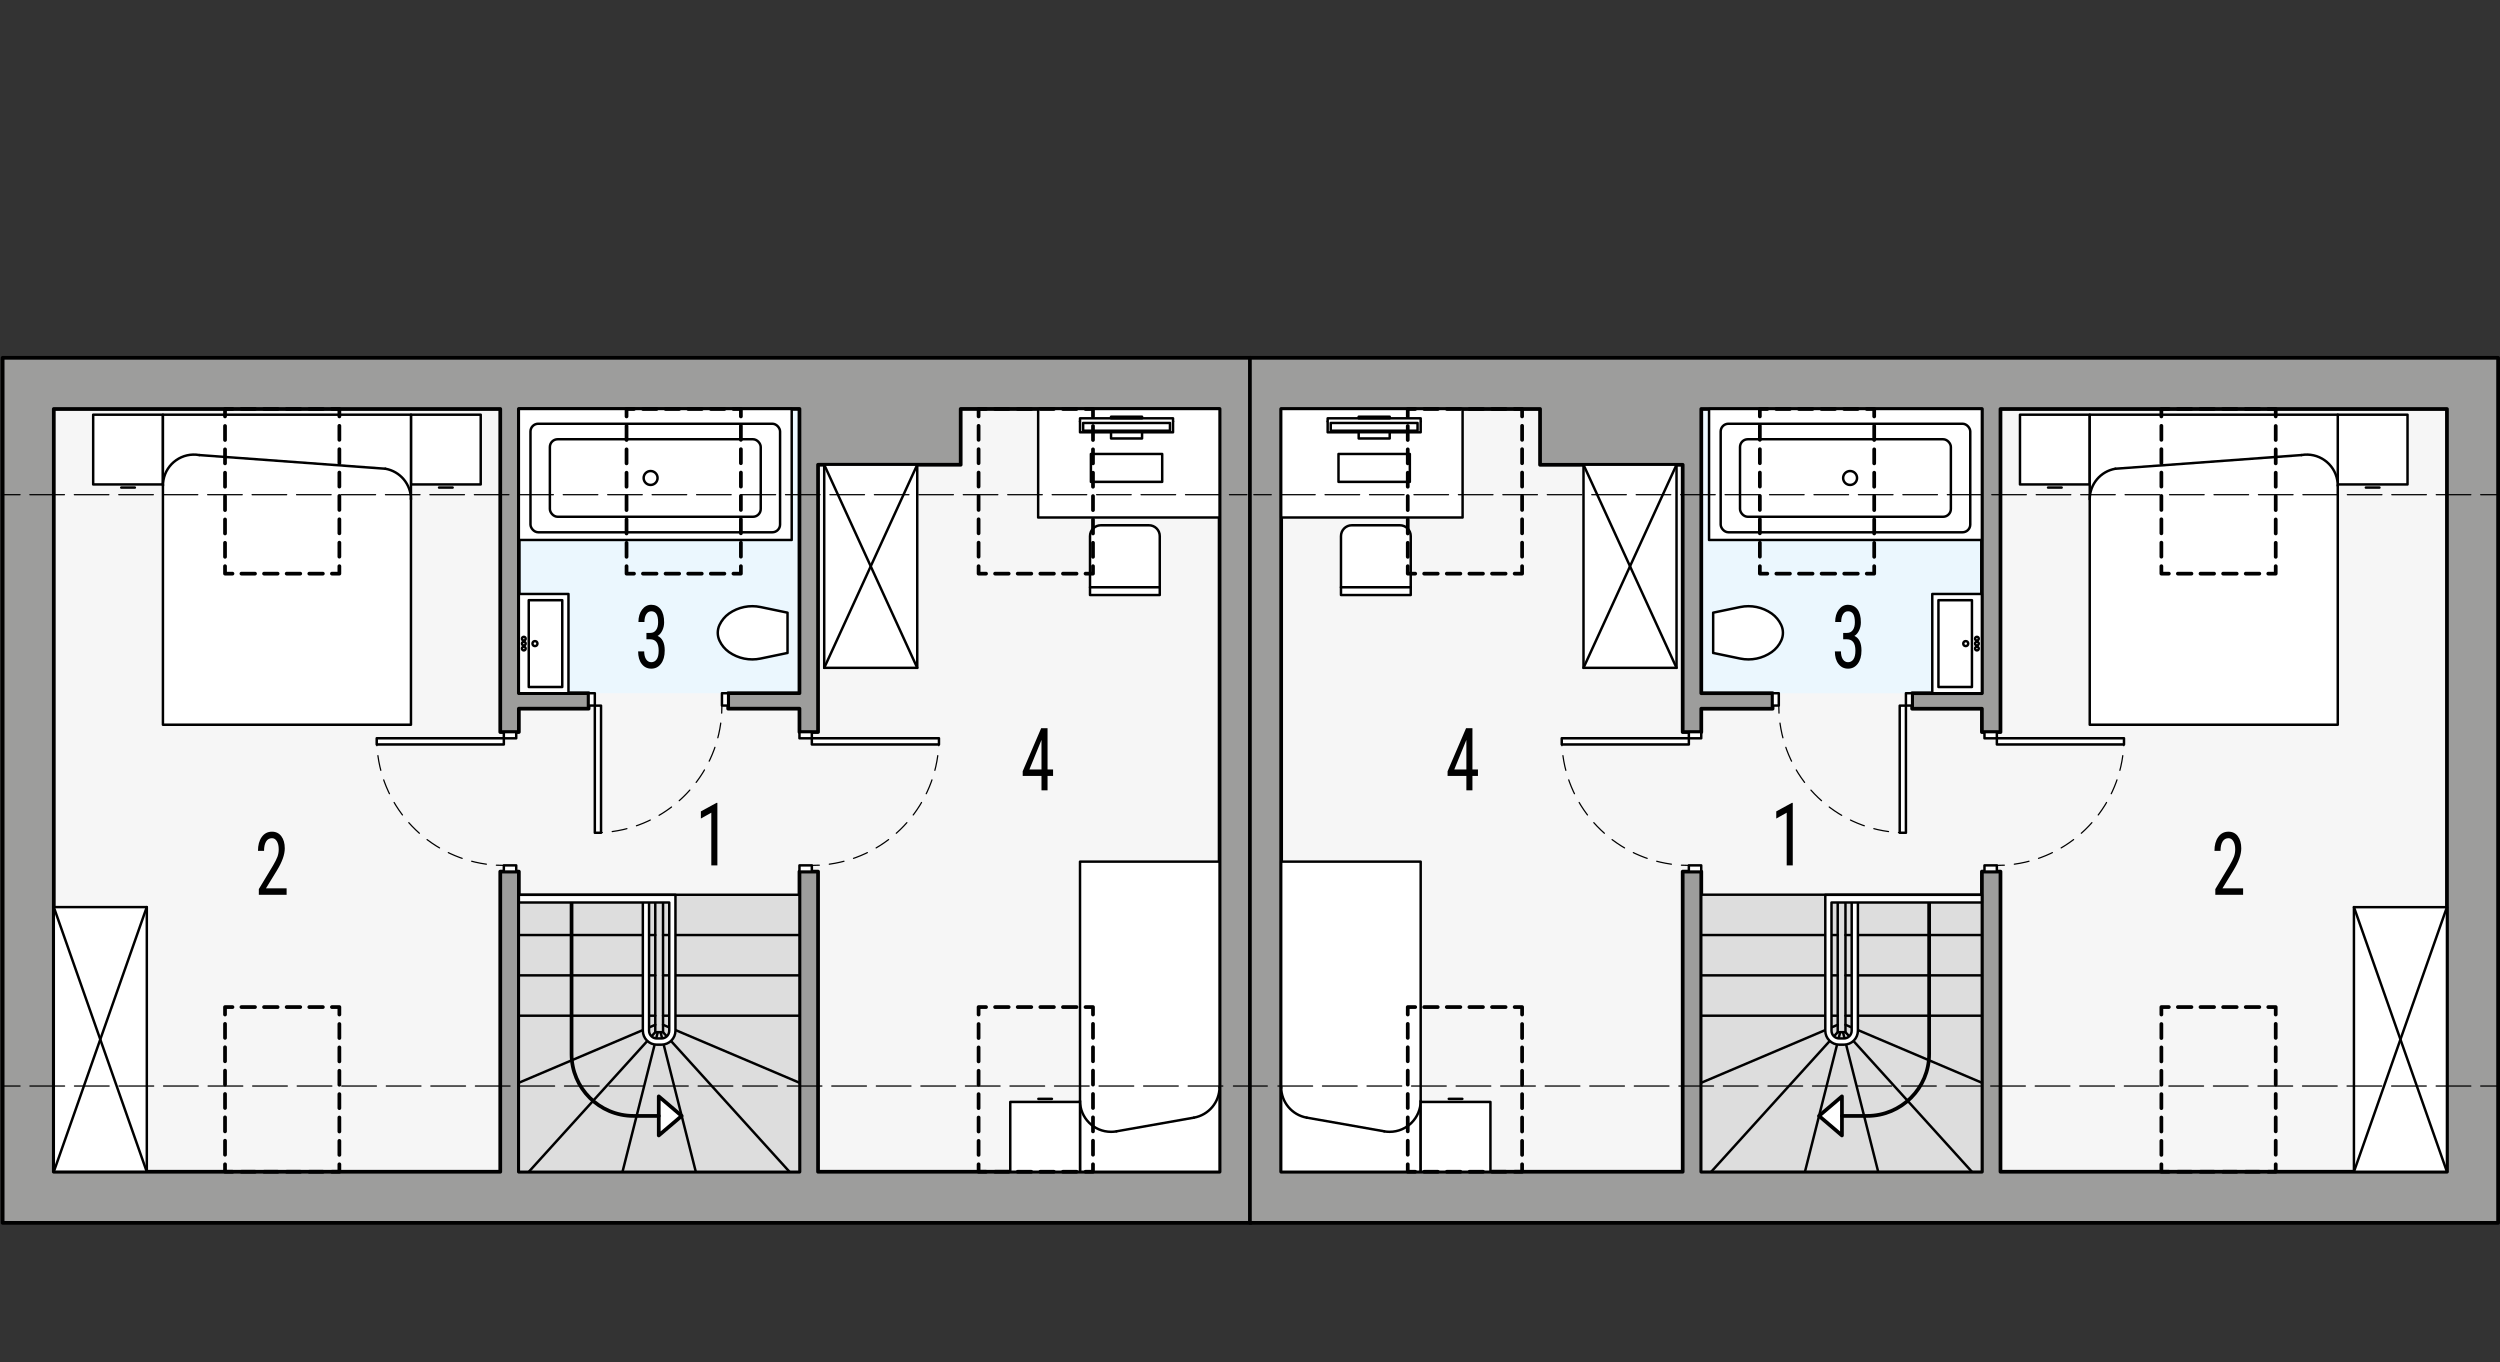 <?xml version="1.0" encoding="UTF-8"?><svg id="b" xmlns="http://www.w3.org/2000/svg" viewBox="0 0 502.84 274.03"><rect x="0" y="0" width="502.84" height="274.03" fill="#333333" stroke="none"/><rect x="10.82" y="82.26" width="234.48" height="153.41" style="fill:#f6f6f6; stroke:#000; stroke-linecap:round; stroke-linejoin:round; stroke-width:.5px;"/><rect x="104.36" y="82.26" width="56.44" height="57.17" style="fill:#ebf7fe; stroke-width:0px;"/><path d="M.53,71.97v173.99h251.06V71.97H.53ZM245.3,235.68h-80.76v-60.37h-3.74v60.37h-56.44v-60.37h-3.74v60.37H10.82V82.26h89.8v64.98h3.74v-4.7h14.03v-3.12h-14.03v-57.17h56.44v57.17h-14.34v3.12h14.34v4.7h3.74v-53.76h28.69v-11.23h52.07v153.41Z" style="fill:#9d9d9c; stroke:#000; stroke-linecap:round; stroke-linejoin:round; stroke-width:.75px;"/><rect x="118.39" y="139.43" width="1.25" height="2.49" style="fill:#fff; stroke:#000; stroke-linecap:round; stroke-linejoin:round; stroke-width:.5px;"/><rect x="145.21" y="139.43" width="1.25" height="2.49" style="fill:#fff; stroke:#000; stroke-linecap:round; stroke-linejoin:round; stroke-width:.5px;"/><rect x="119.64" y="141.93" width="1.25" height="25.57" style="fill:#fff; stroke:#000; stroke-linecap:round; stroke-linejoin:round; stroke-width:.5px;"/><path d="M119.64,167.49c.5,0,1-.01,1.5-.04" style="fill:none; stroke:#000; stroke-linecap:round; stroke-linejoin:round; stroke-width:.25px;"/><path d="M123.14,167.26c11.65-1.59,20.8-11.04,21.95-22.83" style="fill:none; stroke:#000; stroke-dasharray:0 0 3.01 2.01; stroke-linecap:round; stroke-linejoin:round; stroke-width:.25px;"/><path d="M145.16,143.43c.03-.5.04-1,.04-1.5" style="fill:none; stroke:#000; stroke-linecap:round; stroke-linejoin:round; stroke-width:.25px;"/><rect x="160.8" y="147.25" width="2.49" height="1.25" style="fill:#fff; stroke:#000; stroke-linecap:round; stroke-linejoin:round; stroke-width:.5px;"/><rect x="160.8" y="174.06" width="2.49" height="1.25" style="fill:#fff; stroke:#000; stroke-linecap:round; stroke-linejoin:round; stroke-width:.5px;"/><rect x="163.29" y="148.49" width="25.57" height="1.25" style="fill:#fff; stroke:#000; stroke-linecap:round; stroke-linejoin:round; stroke-width:.5px;"/><path d="M188.86,148.49c0,.5-.01,1-.04,1.5" style="fill:none; stroke:#000; stroke-linecap:round; stroke-linejoin:round; stroke-width:.25px;"/><path d="M188.62,151.99c-1.59,11.65-11.04,20.8-22.83,21.95" style="fill:none; stroke:#000; stroke-dasharray:0 0 3.01 2.01; stroke-linecap:round; stroke-linejoin:round; stroke-width:.25px;"/><path d="M164.79,174.02c-.5.03-1,.04-1.5.04" style="fill:none; stroke:#000; stroke-linecap:round; stroke-linejoin:round; stroke-width:.25px;"/><rect x="101.34" y="147.25" width="2.49" height="1.25" style="fill:#fff; stroke:#000; stroke-linecap:round; stroke-linejoin:round; stroke-width:.5px;"/><rect x="101.34" y="174.06" width="2.49" height="1.25" style="fill:#fff; stroke:#000; stroke-linecap:round; stroke-linejoin:round; stroke-width:.5px;"/><rect x="75.77" y="148.49" width="25.57" height="1.25" style="fill:#fff; stroke:#000; stroke-linecap:round; stroke-linejoin:round; stroke-width:.5px;"/><path d="M75.77,148.49c0,.5.01,1,.04,1.5" style="fill:none; stroke:#000; stroke-linecap:round; stroke-linejoin:round; stroke-width:.25px;"/><path d="M76.01,151.99c1.59,11.65,11.04,20.8,22.83,21.95" style="fill:none; stroke:#000; stroke-dasharray:0 0 3.01 2.01; stroke-linecap:round; stroke-linejoin:round; stroke-width:.25px;"/><path d="M99.84,174.02c.5.03,1,.04,1.5.04" style="fill:none; stroke:#000; stroke-linecap:round; stroke-linejoin:round; stroke-width:.25px;"/><g id="c"><rect x="104.36" y="179.97" width="56.44" height="55.71" style="fill:#ddd; stroke:#000; stroke-linecap:round; stroke-linejoin:round; stroke-width:.5px;"/><polygon points="132.5 220.52 137.11 224.45 132.5 228.38 132.5 220.52" style="fill:#fff; stroke:#000; stroke-linecap:round; stroke-linejoin:round; stroke-width:.75px;"/><path d="M132.5,224.45h-5.07c-6.89,0-12.47-5.58-12.47-12.47v-30.45" style="fill:none; stroke:#000; stroke-linecap:round; stroke-linejoin:round; stroke-width:.75px;"/><line x1="104.36" y1="204.29" x2="131.8" y2="204.29" style="fill:none; stroke:#000; stroke-linecap:round; stroke-linejoin:round; stroke-width:.5px;"/><line x1="104.36" y1="196.18" x2="131.8" y2="196.18" style="fill:none; stroke:#000; stroke-linecap:round; stroke-linejoin:round; stroke-width:.5px;"/><line x1="132.3" y1="207.61" x2="125.21" y2="235.68" style="fill:none; stroke:#000; stroke-linecap:round; stroke-linejoin:round; stroke-width:.5px;"/><line x1="131.8" y1="207.61" x2="106.37" y2="235.68" style="fill:none; stroke:#000; stroke-linecap:round; stroke-linejoin:round; stroke-width:.5px;"/><line x1="104.36" y1="217.78" x2="131.8" y2="206.12" style="fill:none; stroke:#000; stroke-linecap:round; stroke-linejoin:round; stroke-width:.5px;"/><line x1="132.86" y1="207.61" x2="139.95" y2="235.68" style="fill:none; stroke:#000; stroke-linecap:round; stroke-linejoin:round; stroke-width:.5px;"/><line x1="160.8" y1="204.29" x2="133.36" y2="204.29" style="fill:none; stroke:#000; stroke-linecap:round; stroke-linejoin:round; stroke-width:.5px;"/><line x1="160.8" y1="196.18" x2="133.36" y2="196.18" style="fill:none; stroke:#000; stroke-linecap:round; stroke-linejoin:round; stroke-width:.5px;"/><line x1="133.36" y1="207.61" x2="158.79" y2="235.68" style="fill:none; stroke:#000; stroke-linecap:round; stroke-linejoin:round; stroke-width:.5px;"/><line x1="160.8" y1="217.78" x2="133.36" y2="206.12" style="fill:none; stroke:#000; stroke-linecap:round; stroke-linejoin:round; stroke-width:.5px;"/><polyline points="133.36 181.53 133.36 207.61 131.8 207.61 131.8 181.53" style="fill:none; stroke:#000; stroke-linecap:round; stroke-linejoin:round; stroke-width:.5px;"/><line x1="104.36" y1="188.07" x2="131.8" y2="188.07" style="fill:none; stroke:#000; stroke-linecap:round; stroke-linejoin:round; stroke-width:.5px;"/><line x1="160.8" y1="188.07" x2="133.36" y2="188.07" style="fill:none; stroke:#000; stroke-linecap:round; stroke-linejoin:round; stroke-width:.5px;"/><path d="M104.36,181.53h30.25s0,25.78,0,25.78c0,.86-.7,1.56-1.56,1.56h-.94c-.86,0-1.56-.7-1.56-1.56v-25.78h-1.25v25.78c0,1.55,1.26,2.81,2.81,2.81h.94c1.55,0,2.81-1.26,2.81-2.81v-27.33s-31.49,0-31.49,0v1.56Z" style="fill:#fff; stroke:#000; stroke-linecap:round; stroke-linejoin:round; stroke-width:.5px;"/></g><g id="d"><path d="M219.24,119.68v-11.85c0-1.21.98-2.18,2.18-2.18h9.67c1.21,0,2.18.98,2.18,2.18v11.85h-14.03" style="fill:#fff; stroke:#000; stroke-linecap:round; stroke-linejoin:round; stroke-width:.5px;"/><polyline points="245.3 173.31 217.23 173.31 217.23 235.68 245.3 235.68 245.3 173.31" style="fill:#fff; stroke:#000; stroke-linecap:round; stroke-linejoin:round; stroke-width:.5px;"/><path d="M158.4,131.33l-5.42,1.13c-2.21.46-4.51-.01-6.36-1.31-.82-.59-1.48-1.37-1.9-2.29-.47-1-.47-2.16,0-3.16.43-.91,1.08-1.7,1.9-2.29,1.85-1.3,4.15-1.77,6.36-1.31l5.42,1.13v8.11" style="fill:#fff; stroke:#000; stroke-linecap:round; stroke-linejoin:round; stroke-width:.5px;"/><polyline points="104.36 139.43 114.34 139.43 114.34 119.47 104.36 119.47 104.36 139.43" style="fill:#fff; stroke:#000; stroke-linecap:round; stroke-linejoin:round; stroke-width:.5px;"/><rect x="106.35" y="120.72" width="6.74" height="17.46" style="fill:#fff; stroke:#000; stroke-linecap:round; stroke-linejoin:round; stroke-width:.5px;"/><circle cx="107.6" cy="129.45" r=".5" style="fill:#fff; stroke:#000; stroke-linecap:round; stroke-linejoin:round; stroke-width:.5px;"/><circle cx="105.36" cy="129.45" r=".37" style="fill:#fff; stroke:#000; stroke-linecap:round; stroke-linejoin:round; stroke-width:.5px;"/><circle cx="105.36" cy="128.46" r=".37" style="fill:#fff; stroke:#000; stroke-linecap:round; stroke-linejoin:round; stroke-width:.5px;"/><circle cx="105.36" cy="130.45" r=".37" style="fill:#fff; stroke:#000; stroke-linecap:round; stroke-linejoin:round; stroke-width:.5px;"/><polyline points="104.36 82.26 104.36 108.61 159.24 108.61 159.24 82.26 104.36 82.26" style="fill:#fff; stroke:#000; stroke-linecap:round; stroke-linejoin:round; stroke-width:.5px;"/><rect x="106.7" y="85.23" width="50.2" height="21.83" rx="1.56" ry="1.56" style="fill:#fff; stroke:#000; stroke-linecap:round; stroke-linejoin:round; stroke-width:.5px;"/><rect x="110.6" y="88.35" width="42.41" height="15.59" rx="1.56" ry="1.56" style="fill:#fff; stroke:#000; stroke-linecap:round; stroke-linejoin:round; stroke-width:.5px;"/><circle cx="130.86" cy="96.14" r="1.4" style="fill:#fff; stroke:#000; stroke-linecap:round; stroke-linejoin:round; stroke-width:.5px;"/><line x1="24.39" y1="98.07" x2="27.12" y2="98.07" style="fill:#fff; stroke:#000; stroke-linecap:round; stroke-linejoin:round; stroke-width:.5px;"/><polyline points="32.77 97.44 32.77 83.41 18.74 83.41 18.74 97.44 32.77 97.44" style="fill:#fff; stroke:#000; stroke-linecap:round; stroke-linejoin:round; stroke-width:.5px;"/><line x1="91.04" y1="98.07" x2="88.31" y2="98.07" style="fill:#fff; stroke:#000; stroke-linecap:round; stroke-linejoin:round; stroke-width:.5px;"/><polyline points="82.66 97.44 82.66 83.41 96.69 83.41 96.69 97.44 82.66 97.44" style="fill:#fff; stroke:#000; stroke-linecap:round; stroke-linejoin:round; stroke-width:.5px;"/><polyline points="82.66 145.77 32.77 145.77 32.77 83.41 82.66 83.41 82.66 145.77" style="fill:#fff; stroke:#000; stroke-linecap:round; stroke-linejoin:round; stroke-width:.5px;"/><line x1="77.51" y1="94.28" x2="40.09" y2="91.53" style="fill:#fff; stroke:#000; stroke-linecap:round; stroke-linejoin:round; stroke-width:.5px;"/><path d="M82.66,100.42c0-3.03-2.17-5.62-5.15-6.14" style="fill:#fff; stroke:#000; stroke-linecap:round; stroke-linejoin:round; stroke-width:.5px;"/><path d="M40.09,91.53c-3.39-.6-6.63,1.67-7.22,5.06-.06.36-.09.72-.09,1.08" style="fill:#fff; stroke:#000; stroke-linecap:round; stroke-linejoin:round; stroke-width:.5px;"/><line x1="240.14" y1="224.8" x2="224.55" y2="227.55" style="fill:#fff; stroke:#000; stroke-linecap:round; stroke-linejoin:round; stroke-width:.5px;"/><path d="M240.14,224.8c2.98-.53,5.15-3.12,5.15-6.14" style="fill:#fff; stroke:#000; stroke-linecap:round; stroke-linejoin:round; stroke-width:.5px;"/><path d="M217.23,221.41c0,3.44,2.79,6.24,6.24,6.24.36,0,.73-.03,1.08-.09" style="fill:#fff; stroke:#000; stroke-linecap:round; stroke-linejoin:round; stroke-width:.5px;"/><line x1="208.85" y1="221.02" x2="211.58" y2="221.02" style="fill:#fff; stroke:#000; stroke-linecap:round; stroke-linejoin:round; stroke-width:.5px;"/><polyline points="217.23 221.64 217.23 235.68 203.2 235.68 203.2 221.64 217.23 221.64" style="fill:#fff; stroke:#000; stroke-linecap:round; stroke-linejoin:round; stroke-width:.5px;"/><rect x="208.81" y="82.26" width="36.49" height="21.83" style="fill:#fff; stroke:#000; stroke-linecap:round; stroke-linejoin:round; stroke-width:.5px;"/><line x1="219.24" y1="118.12" x2="233.27" y2="118.12" style="fill:#fff; stroke:#000; stroke-linecap:round; stroke-linejoin:round; stroke-width:.5px;"/><line x1="217.23" y1="84.76" x2="235.94" y2="84.76" style="fill:#fff; stroke:#000; stroke-linecap:round; stroke-linejoin:round; stroke-width:.5px;"/><rect x="217.23" y="84.14" width="18.71" height="2.81" style="fill:#fff; stroke:#000; stroke-linecap:round; stroke-linejoin:round; stroke-width:.5px;"/><rect x="217.86" y="85.07" width="17.46" height="1.56" style="fill:#fff; stroke:#000; stroke-linecap:round; stroke-linejoin:round; stroke-width:.5px;"/><rect x="223.47" y="86.94" width="6.24" height="1.25" style="fill:#fff; stroke:#000; stroke-linecap:round; stroke-linejoin:round; stroke-width:.5px;"/><polyline points="233.76 91.31 219.42 91.31 219.42 96.92 233.76 96.92 233.76 91.31" style="fill:#fff; stroke:#000; stroke-linecap:round; stroke-linejoin:round; stroke-width:.5px;"/><rect x="223.47" y="83.82" width="6.24" height=".31" style="fill:#fff; stroke:#000; stroke-linecap:round; stroke-linejoin:round; stroke-width:.5px;"/><rect x="10.82" y="182.45" width="18.71" height="53.22" style="fill:#fff; stroke:#000; stroke-linecap:round; stroke-linejoin:round; stroke-width:.5px;"/><line x1="29.52" y1="235.68" x2="10.82" y2="182.45" style="fill:#fff; stroke:#000; stroke-linecap:round; stroke-linejoin:round; stroke-width:.5px;"/><line x1="29.52" y1="182.45" x2="10.82" y2="235.68" style="fill:#fff; stroke:#000; stroke-linecap:round; stroke-linejoin:round; stroke-width:.5px;"/><rect x="165.78" y="93.47" width="18.71" height="40.86" style="fill:#fff; stroke:#000; stroke-linecap:round; stroke-linejoin:round; stroke-width:.5px;"/><line x1="184.49" y1="93.47" x2="165.78" y2="134.33" style="fill:#fff; stroke:#000; stroke-linecap:round; stroke-linejoin:round; stroke-width:.5px;"/><line x1="184.49" y1="134.33" x2="165.78" y2="93.47" style="fill:#fff; stroke:#000; stroke-linecap:round; stroke-linejoin:round; stroke-width:.5px;"/></g><g id="e"><path d="M57.66,179.97h-5.6v-1.14l2.85-4.73c.43-.73.73-1.33.9-1.79.17-.47.25-.96.25-1.48,0-.67-.12-1.2-.37-1.62-.25-.41-.57-.62-.98-.62-.51,0-.9.22-1.18.66-.28.44-.42,1.07-.42,1.89h-1.22c0-1.15.25-2.08.76-2.79.5-.71,1.19-1.07,2.06-1.07.8,0,1.42.31,1.88.92.46.61.69,1.42.69,2.44,0,1.24-.52,2.7-1.55,4.39l-2.23,3.64h4.15v1.3Z" style="stroke-width:0px;"/><path d="M210.7,154.77h1.11v1.3h-1.11v2.9h-1.22v-2.9h-3.78v-.94l3.72-8.67h1.28v8.31ZM207.05,154.77h2.43v-5.95l-2.43,5.95Z" style="stroke-width:0px;"/><path d="M144.29,174.06h-1.22v-10.6l-2.1,1.18v-1.44l3.13-1.71h.19v12.57Z" style="stroke-width:0px;"/><path d="M130.02,127.3h.78c.5,0,.88-.19,1.16-.58s.41-.91.41-1.57c0-1.47-.45-2.2-1.36-2.2-.44,0-.78.2-1.02.59-.25.4-.37.91-.37,1.56h-1.21c0-1,.24-1.83.73-2.48s1.11-.98,1.87-.98,1.41.31,1.88.92c.46.62.69,1.49.69,2.62,0,.58-.12,1.12-.36,1.62-.24.5-.55.87-.94,1.1.94.44,1.42,1.41,1.42,2.93,0,1.12-.25,2.01-.75,2.67-.5.66-1.15.99-1.95.99s-1.43-.31-1.92-.94c-.49-.63-.73-1.47-.73-2.53h1.22c0,.66.13,1.19.38,1.58.26.39.61.59,1.05.59s.81-.19,1.08-.58c.27-.38.4-.97.4-1.75,0-1.52-.58-2.28-1.73-2.28h-.73v-1.3Z" style="stroke-width:0px;"/></g><g id="f"><polyline points="219.84 83.76 219.84 82.26 218.34 82.26" style="fill:none; stroke:#000; stroke-linecap:round; stroke-linejoin:round; stroke-width:.75px;"/><line x1="216.52" y1="82.26" x2="199.24" y2="82.26" style="fill:none; stroke:#000; stroke-dasharray:0 0 2.73 1.82; stroke-linecap:round; stroke-linejoin:round; stroke-width:.75px;"/><polyline points="198.33 82.26 196.83 82.26 196.83 83.76" style="fill:none; stroke:#000; stroke-linecap:round; stroke-linejoin:round; stroke-width:.75px;"/><line x1="196.83" y1="85.65" x2="196.83" y2="112.94" style="fill:none; stroke:#000; stroke-dasharray:0 0 2.82 1.88; stroke-linecap:round; stroke-linejoin:round; stroke-width:.75px;"/><polyline points="196.83 113.88 196.83 115.38 198.33 115.38" style="fill:none; stroke:#000; stroke-linecap:round; stroke-linejoin:round; stroke-width:.75px;"/><line x1="200.15" y1="115.38" x2="217.43" y2="115.38" style="fill:none; stroke:#000; stroke-dasharray:0 0 2.73 1.82; stroke-linecap:round; stroke-linejoin:round; stroke-width:.75px;"/><polyline points="218.34 115.38 219.84 115.38 219.84 113.88" style="fill:none; stroke:#000; stroke-linecap:round; stroke-linejoin:round; stroke-width:.75px;"/><line x1="219.84" y1="112" x2="219.84" y2="84.71" style="fill:none; stroke:#000; stroke-dasharray:0 0 2.82 1.88; stroke-linecap:round; stroke-linejoin:round; stroke-width:.75px;"/><polyline points="45.26 83.76 45.26 82.26 46.76 82.26" style="fill:none; stroke:#000; stroke-linecap:round; stroke-linejoin:round; stroke-width:.75px;"/><line x1="48.57" y1="82.26" x2="65.85" y2="82.26" style="fill:none; stroke:#000; stroke-dasharray:0 0 2.73 1.82; stroke-linecap:round; stroke-linejoin:round; stroke-width:.75px;"/><polyline points="66.76 82.26 68.26 82.26 68.26 83.76" style="fill:none; stroke:#000; stroke-linecap:round; stroke-linejoin:round; stroke-width:.75px;"/><line x1="68.26" y1="85.65" x2="68.26" y2="112.94" style="fill:none; stroke:#000; stroke-dasharray:0 0 2.82 1.88; stroke-linecap:round; stroke-linejoin:round; stroke-width:.75px;"/><polyline points="68.26 113.88 68.26 115.38 66.76 115.38" style="fill:none; stroke:#000; stroke-linecap:round; stroke-linejoin:round; stroke-width:.75px;"/><line x1="64.94" y1="115.38" x2="47.67" y2="115.38" style="fill:none; stroke:#000; stroke-dasharray:0 0 2.73 1.82; stroke-linecap:round; stroke-linejoin:round; stroke-width:.75px;"/><polyline points="46.76 115.38 45.26 115.38 45.26 113.88" style="fill:none; stroke:#000; stroke-linecap:round; stroke-linejoin:round; stroke-width:.75px;"/><line x1="45.26" y1="112" x2="45.26" y2="84.71" style="fill:none; stroke:#000; stroke-dasharray:0 0 2.82 1.88; stroke-linecap:round; stroke-linejoin:round; stroke-width:.75px;"/><polyline points="219.84 234.18 219.84 235.68 218.34 235.68" style="fill:none; stroke:#000; stroke-linecap:round; stroke-linejoin:round; stroke-width:.75px;"/><line x1="216.52" y1="235.68" x2="199.24" y2="235.68" style="fill:none; stroke:#000; stroke-dasharray:0 0 2.73 1.82; stroke-linecap:round; stroke-linejoin:round; stroke-width:.75px;"/><polyline points="198.33 235.68 196.83 235.68 196.83 234.18" style="fill:none; stroke:#000; stroke-linecap:round; stroke-linejoin:round; stroke-width:.75px;"/><line x1="196.83" y1="232.29" x2="196.83" y2="205" style="fill:none; stroke:#000; stroke-dasharray:0 0 2.82 1.88; stroke-linecap:round; stroke-linejoin:round; stroke-width:.75px;"/><polyline points="196.83 204.06 196.83 202.56 198.33 202.56" style="fill:none; stroke:#000; stroke-linecap:round; stroke-linejoin:round; stroke-width:.75px;"/><line x1="200.15" y1="202.56" x2="217.43" y2="202.56" style="fill:none; stroke:#000; stroke-dasharray:0 0 2.73 1.82; stroke-linecap:round; stroke-linejoin:round; stroke-width:.75px;"/><polyline points="218.34 202.56 219.84 202.56 219.84 204.06" style="fill:none; stroke:#000; stroke-linecap:round; stroke-linejoin:round; stroke-width:.75px;"/><line x1="219.84" y1="205.94" x2="219.84" y2="233.23" style="fill:none; stroke:#000; stroke-dasharray:0 0 2.82 1.88; stroke-linecap:round; stroke-linejoin:round; stroke-width:.75px;"/><polyline points="45.26 234.18 45.26 235.68 46.76 235.68" style="fill:none; stroke:#000; stroke-linecap:round; stroke-linejoin:round; stroke-width:.75px;"/><line x1="48.57" y1="235.68" x2="65.85" y2="235.68" style="fill:none; stroke:#000; stroke-dasharray:0 0 2.73 1.82; stroke-linecap:round; stroke-linejoin:round; stroke-width:.75px;"/><polyline points="66.76 235.68 68.26 235.68 68.26 234.18" style="fill:none; stroke:#000; stroke-linecap:round; stroke-linejoin:round; stroke-width:.75px;"/><line x1="68.26" y1="232.29" x2="68.26" y2="205" style="fill:none; stroke:#000; stroke-dasharray:0 0 2.82 1.88; stroke-linecap:round; stroke-linejoin:round; stroke-width:.75px;"/><polyline points="68.26 204.06 68.26 202.56 66.76 202.56" style="fill:none; stroke:#000; stroke-linecap:round; stroke-linejoin:round; stroke-width:.75px;"/><line x1="64.94" y1="202.56" x2="47.67" y2="202.56" style="fill:none; stroke:#000; stroke-dasharray:0 0 2.73 1.82; stroke-linecap:round; stroke-linejoin:round; stroke-width:.75px;"/><polyline points="46.76 202.56 45.26 202.56 45.26 204.06" style="fill:none; stroke:#000; stroke-linecap:round; stroke-linejoin:round; stroke-width:.75px;"/><line x1="45.26" y1="205.94" x2="45.26" y2="233.23" style="fill:none; stroke:#000; stroke-dasharray:0 0 2.82 1.88; stroke-linecap:round; stroke-linejoin:round; stroke-width:.75px;"/><polyline points="126.02 83.76 126.02 82.26 127.52 82.26" style="fill:none; stroke:#000; stroke-linecap:round; stroke-linejoin:round; stroke-width:.75px;"/><line x1="129.33" y1="82.26" x2="146.61" y2="82.26" style="fill:none; stroke:#000; stroke-dasharray:0 0 2.73 1.82; stroke-linecap:round; stroke-linejoin:round; stroke-width:.75px;"/><polyline points="147.52 82.26 149.02 82.26 149.02 83.76" style="fill:none; stroke:#000; stroke-linecap:round; stroke-linejoin:round; stroke-width:.75px;"/><line x1="149.02" y1="85.65" x2="149.02" y2="112.94" style="fill:none; stroke:#000; stroke-dasharray:0 0 2.82 1.88; stroke-linecap:round; stroke-linejoin:round; stroke-width:.75px;"/><polyline points="149.02 113.88 149.02 115.38 147.52 115.38" style="fill:none; stroke:#000; stroke-linecap:round; stroke-linejoin:round; stroke-width:.75px;"/><line x1="145.7" y1="115.38" x2="128.42" y2="115.38" style="fill:none; stroke:#000; stroke-dasharray:0 0 2.73 1.82; stroke-linecap:round; stroke-linejoin:round; stroke-width:.75px;"/><polyline points="127.52 115.38 126.02 115.38 126.02 113.88" style="fill:none; stroke:#000; stroke-linecap:round; stroke-linejoin:round; stroke-width:.75px;"/><line x1="126.02" y1="112" x2="126.02" y2="84.71" style="fill:none; stroke:#000; stroke-dasharray:0 0 2.82 1.88; stroke-linecap:round; stroke-linejoin:round; stroke-width:.75px;"/></g><line x1=".53" y1="99.5" x2="4.03" y2="99.5" style="fill:none; stroke:#000; stroke-linecap:round; stroke-linejoin:round; stroke-width:.25px;"/><line x1="6.01" y1="99.5" x2="246.3" y2="99.5" style="fill:none; stroke:#000; stroke-dasharray:0 0 6.95 1.99; stroke-linecap:round; stroke-linejoin:round; stroke-width:.25px;"/><line x1="247.29" y1="99.5" x2="250.79" y2="99.5" style="fill:none; stroke:#000; stroke-linecap:round; stroke-linejoin:round; stroke-width:.25px;"/><line x1=".53" y1="218.44" x2="4.03" y2="218.44" style="fill:none; stroke:#000; stroke-linecap:round; stroke-linejoin:round; stroke-width:.25px;"/><line x1="6.02" y1="218.44" x2="247.09" y2="218.44" style="fill:none; stroke:#000; stroke-dasharray:0 0 6.97 1.99; stroke-linecap:round; stroke-linejoin:round; stroke-width:.25px;"/><line x1="248.09" y1="218.44" x2="251.59" y2="218.44" style="fill:none; stroke:#000; stroke-linecap:round; stroke-linejoin:round; stroke-width:.25px;"/><rect x="257.69" y="82.26" width="234.48" height="153.41" transform="translate(749.86 317.94) rotate(-180)" style="fill:#f6f6f6; stroke:#000; stroke-linecap:round; stroke-linejoin:round; stroke-width:.5px;"/><rect x="342.19" y="82.26" width="56.44" height="57.17" transform="translate(740.81 221.7) rotate(-180)" style="fill:#ebf7fe; stroke-width:0px;"/><path d="M251.4,71.97v173.99s251.06,0,251.06,0V71.97s-251.06,0-251.06,0ZM257.69,82.26h52.07v11.23s28.69,0,28.69,0v53.76s3.74,0,3.74,0v-4.7h14.34s0-3.12,0-3.12h-14.34v-57.17h56.44v57.17h-14.03s0,3.12,0,3.12h14.03v4.7s3.74,0,3.74,0v-64.98h89.8v153.41h-89.8v-60.37s-3.74,0-3.74,0v60.37h-56.44v-60.37s-3.74,0-3.74,0v60.37h-80.76V82.26Z" style="fill:#9d9d9c; stroke:#000; stroke-linecap:round; stroke-linejoin:round; stroke-width:.75px;"/><rect x="383.35" y="139.43" width="1.25" height="2.49" style="fill:#fff; stroke:#000; stroke-linecap:round; stroke-linejoin:round; stroke-width:.5px;"/><rect x="356.53" y="139.43" width="1.25" height="2.49" style="fill:#fff; stroke:#000; stroke-linecap:round; stroke-linejoin:round; stroke-width:.5px;"/><rect x="382.1" y="141.93" width="1.25" height="25.57" style="fill:#fff; stroke:#000; stroke-linecap:round; stroke-linejoin:round; stroke-width:.5px;"/><path d="M383.35,167.49c-.5,0-1-.01-1.5-.04" style="fill:none; stroke:#000; stroke-linecap:round; stroke-linejoin:round; stroke-width:.25px;"/><path d="M379.85,167.26c-11.65-1.59-20.8-11.04-21.95-22.83" style="fill:none; stroke:#000; stroke-dasharray:0 0 3.01 2.01; stroke-linecap:round; stroke-linejoin:round; stroke-width:.25px;"/><path d="M357.82,143.43c-.03-.5-.04-1-.04-1.5" style="fill:none; stroke:#000; stroke-linecap:round; stroke-linejoin:round; stroke-width:.25px;"/><rect x="339.69" y="147.25" width="2.49" height="1.25" style="fill:#fff; stroke:#000; stroke-linecap:round; stroke-linejoin:round; stroke-width:.5px;"/><rect x="339.69" y="174.06" width="2.49" height="1.25" style="fill:#fff; stroke:#000; stroke-linecap:round; stroke-linejoin:round; stroke-width:.5px;"/><rect x="314.12" y="148.49" width="25.57" height="1.25" style="fill:#fff; stroke:#000; stroke-linecap:round; stroke-linejoin:round; stroke-width:.5px;"/><path d="M314.12,148.49c0,.5.01,1,.04,1.5" style="fill:none; stroke:#000; stroke-linecap:round; stroke-linejoin:round; stroke-width:.25px;"/><path d="M314.36,151.99c1.59,11.65,11.04,20.8,22.83,21.95" style="fill:none; stroke:#000; stroke-dasharray:0 0 3.01 2.01; stroke-linecap:round; stroke-linejoin:round; stroke-width:.25px;"/><path d="M338.19,174.02c.5.03,1,.04,1.5.04" style="fill:none; stroke:#000; stroke-linecap:round; stroke-linejoin:round; stroke-width:.25px;"/><rect x="399.15" y="147.25" width="2.49" height="1.25" style="fill:#fff; stroke:#000; stroke-linecap:round; stroke-linejoin:round; stroke-width:.5px;"/><rect x="399.15" y="174.06" width="2.49" height="1.25" style="fill:#fff; stroke:#000; stroke-linecap:round; stroke-linejoin:round; stroke-width:.5px;"/><rect x="401.64" y="148.49" width="25.57" height="1.25" style="fill:#fff; stroke:#000; stroke-linecap:round; stroke-linejoin:round; stroke-width:.5px;"/><path d="M427.21,148.49c0,.5-.01,1-.04,1.5" style="fill:none; stroke:#000; stroke-linecap:round; stroke-linejoin:round; stroke-width:.25px;"/><path d="M426.97,151.99c-1.59,11.65-11.04,20.8-22.83,21.95" style="fill:none; stroke:#000; stroke-dasharray:0 0 3.01 2.01; stroke-linecap:round; stroke-linejoin:round; stroke-width:.25px;"/><path d="M403.14,174.02c-.5.03-1,.04-1.5.04" style="fill:none; stroke:#000; stroke-linecap:round; stroke-linejoin:round; stroke-width:.25px;"/><g id="g"><rect x="342.19" y="179.97" width="56.44" height="55.71" transform="translate(740.81 415.64) rotate(-180)" style="fill:#ddd; stroke:#000; stroke-linecap:round; stroke-linejoin:round; stroke-width:.5px;"/><polygon points="370.48 220.52 365.87 224.45 370.48 228.38 370.48 220.52" style="fill:#fff; stroke:#000; stroke-linecap:round; stroke-linejoin:round; stroke-width:.75px;"/><path d="M370.48,224.45h5.07c6.89,0,12.47-5.58,12.47-12.47v-30.45" style="fill:none; stroke:#000; stroke-linecap:round; stroke-linejoin:round; stroke-width:.75px;"/><line x1="398.63" y1="204.29" x2="371.19" y2="204.29" style="fill:none; stroke:#000; stroke-linecap:round; stroke-linejoin:round; stroke-width:.5px;"/><line x1="398.63" y1="196.18" x2="371.19" y2="196.18" style="fill:none; stroke:#000; stroke-linecap:round; stroke-linejoin:round; stroke-width:.5px;"/><line x1="370.69" y1="207.61" x2="377.77" y2="235.68" style="fill:none; stroke:#000; stroke-linecap:round; stroke-linejoin:round; stroke-width:.5px;"/><line x1="371.19" y1="207.61" x2="396.62" y2="235.68" style="fill:none; stroke:#000; stroke-linecap:round; stroke-linejoin:round; stroke-width:.5px;"/><line x1="398.63" y1="217.78" x2="371.19" y2="206.12" style="fill:none; stroke:#000; stroke-linecap:round; stroke-linejoin:round; stroke-width:.5px;"/><line x1="370.13" y1="207.61" x2="363.04" y2="235.68" style="fill:none; stroke:#000; stroke-linecap:round; stroke-linejoin:round; stroke-width:.5px;"/><line x1="342.19" y1="204.29" x2="369.63" y2="204.29" style="fill:none; stroke:#000; stroke-linecap:round; stroke-linejoin:round; stroke-width:.5px;"/><line x1="342.19" y1="196.18" x2="369.63" y2="196.18" style="fill:none; stroke:#000; stroke-linecap:round; stroke-linejoin:round; stroke-width:.5px;"/><line x1="369.63" y1="207.61" x2="344.19" y2="235.68" style="fill:none; stroke:#000; stroke-linecap:round; stroke-linejoin:round; stroke-width:.5px;"/><line x1="342.19" y1="217.78" x2="369.63" y2="206.12" style="fill:none; stroke:#000; stroke-linecap:round; stroke-linejoin:round; stroke-width:.5px;"/><polyline points="369.63 181.53 369.63 207.61 371.19 207.61 371.19 181.53" style="fill:none; stroke:#000; stroke-linecap:round; stroke-linejoin:round; stroke-width:.5px;"/><line x1="398.63" y1="188.07" x2="371.19" y2="188.07" style="fill:none; stroke:#000; stroke-linecap:round; stroke-linejoin:round; stroke-width:.5px;"/><line x1="342.19" y1="188.07" x2="369.63" y2="188.07" style="fill:none; stroke:#000; stroke-linecap:round; stroke-linejoin:round; stroke-width:.5px;"/><path d="M398.63,181.53h-30.25s0,25.78,0,25.78c0,.86.7,1.56,1.56,1.56h.94c.86,0,1.56-.7,1.56-1.56v-25.78h1.25v25.78c0,1.55-1.26,2.81-2.81,2.81h-.94c-1.55,0-2.81-1.26-2.81-2.81v-27.33h31.49v1.56Z" style="fill:#fff; stroke:#000; stroke-linecap:round; stroke-linejoin:round; stroke-width:.5px;"/></g><g id="h"><path d="M283.75,119.68v-11.85c0-1.21-.98-2.18-2.18-2.18h-9.67c-1.21,0-2.18.98-2.18,2.18v11.85s14.03,0,14.03,0" style="fill:#fff; stroke:#000; stroke-linecap:round; stroke-linejoin:round; stroke-width:.5px;"/><polyline points="257.69 173.31 285.75 173.31 285.75 235.68 257.69 235.68 257.69 173.31" style="fill:#fff; stroke:#000; stroke-linecap:round; stroke-linejoin:round; stroke-width:.5px;"/><path d="M344.58,131.33l5.42,1.13c2.21.46,4.51-.01,6.36-1.31.82-.59,1.48-1.37,1.9-2.29.47-1,.47-2.16,0-3.16-.43-.91-1.08-1.7-1.9-2.29-1.85-1.3-4.15-1.77-6.36-1.31l-5.42,1.13v8.11" style="fill:#fff; stroke:#000; stroke-linecap:round; stroke-linejoin:round; stroke-width:.5px;"/><polyline points="398.63 139.43 388.65 139.43 388.65 119.47 398.63 119.47 398.63 139.43" style="fill:#fff; stroke:#000; stroke-linecap:round; stroke-linejoin:round; stroke-width:.5px;"/><rect x="389.89" y="120.72" width="6.74" height="17.46" style="fill:#fff; stroke:#000; stroke-linecap:round; stroke-linejoin:round; stroke-width:.5px;"/><circle cx="395.38" cy="129.45" r=".5" style="fill:#fff; stroke:#000; stroke-linecap:round; stroke-linejoin:round; stroke-width:.5px;"/><circle cx="397.63" cy="129.45" r=".37" style="fill:#fff; stroke:#000; stroke-linecap:round; stroke-linejoin:round; stroke-width:.5px;"/><circle cx="397.63" cy="128.46" r=".37" style="fill:#fff; stroke:#000; stroke-linecap:round; stroke-linejoin:round; stroke-width:.5px;"/><circle cx="397.63" cy="130.45" r=".37" style="fill:#fff; stroke:#000; stroke-linecap:round; stroke-linejoin:round; stroke-width:.5px;"/><polyline points="398.63 82.26 398.63 108.61 343.75 108.61 343.75 82.26 398.63 82.26" style="fill:#fff; stroke:#000; stroke-linecap:round; stroke-linejoin:round; stroke-width:.5px;"/><rect x="346.09" y="85.23" width="50.2" height="21.83" rx="1.56" ry="1.56" style="fill:#fff; stroke:#000; stroke-linecap:round; stroke-linejoin:round; stroke-width:.5px;"/><rect x="349.98" y="88.35" width="42.41" height="15.59" rx="1.56" ry="1.56" style="fill:#fff; stroke:#000; stroke-linecap:round; stroke-linejoin:round; stroke-width:.5px;"/><circle cx="372.12" cy="96.14" r="1.4" style="fill:#fff; stroke:#000; stroke-linecap:round; stroke-linejoin:round; stroke-width:.5px;"/><line x1="478.59" y1="98.07" x2="475.86" y2="98.07" style="fill:#fff; stroke:#000; stroke-linecap:round; stroke-linejoin:round; stroke-width:.5px;"/><polyline points="470.21 97.44 470.21 83.41 484.24 83.41 484.24 97.44 470.21 97.44" style="fill:#fff; stroke:#000; stroke-linecap:round; stroke-linejoin:round; stroke-width:.5px;"/><line x1="411.94" y1="98.07" x2="414.67" y2="98.07" style="fill:#fff; stroke:#000; stroke-linecap:round; stroke-linejoin:round; stroke-width:.5px;"/><polyline points="420.32 97.44 420.32 83.41 406.29 83.41 406.29 97.44 420.32 97.44" style="fill:#fff; stroke:#000; stroke-linecap:round; stroke-linejoin:round; stroke-width:.5px;"/><polyline points="420.32 145.77 470.21 145.77 470.21 83.41 420.32 83.41 420.32 145.77" style="fill:#fff; stroke:#000; stroke-linecap:round; stroke-linejoin:round; stroke-width:.5px;"/><line x1="425.48" y1="94.28" x2="462.89" y2="91.53" style="fill:#fff; stroke:#000; stroke-linecap:round; stroke-linejoin:round; stroke-width:.5px;"/><path d="M420.32,100.42c0-3.03,2.17-5.62,5.15-6.14" style="fill:#fff; stroke:#000; stroke-linecap:round; stroke-linejoin:round; stroke-width:.5px;"/><path d="M462.89,91.53c3.39-.6,6.63,1.67,7.22,5.06.06.36.09.72.09,1.08" style="fill:#fff; stroke:#000; stroke-linecap:round; stroke-linejoin:round; stroke-width:.5px;"/><line x1="262.84" y1="224.8" x2="278.43" y2="227.55" style="fill:#fff; stroke:#000; stroke-linecap:round; stroke-linejoin:round; stroke-width:.5px;"/><path d="M262.84,224.8c-2.98-.53-5.15-3.12-5.15-6.14" style="fill:#fff; stroke:#000; stroke-linecap:round; stroke-linejoin:round; stroke-width:.5px;"/><path d="M285.75,221.41c0,3.44-2.79,6.24-6.24,6.24-.36,0-.73-.03-1.08-.09" style="fill:#fff; stroke:#000; stroke-linecap:round; stroke-linejoin:round; stroke-width:.5px;"/><line x1="294.13" y1="221.02" x2="291.4" y2="221.02" style="fill:#fff; stroke:#000; stroke-linecap:round; stroke-linejoin:round; stroke-width:.5px;"/><polyline points="285.75 221.64 285.75 235.68 299.78 235.68 299.78 221.64 285.75 221.64" style="fill:#fff; stroke:#000; stroke-linecap:round; stroke-linejoin:round; stroke-width:.5px;"/><rect x="257.69" y="82.26" width="36.49" height="21.83" style="fill:#fff; stroke:#000; stroke-linecap:round; stroke-linejoin:round; stroke-width:.5px;"/><line x1="283.75" y1="118.12" x2="269.71" y2="118.12" style="fill:#fff; stroke:#000; stroke-linecap:round; stroke-linejoin:round; stroke-width:.5px;"/><line x1="285.75" y1="84.76" x2="267.04" y2="84.76" style="fill:#fff; stroke:#000; stroke-linecap:round; stroke-linejoin:round; stroke-width:.5px;"/><rect x="267.04" y="84.14" width="18.71" height="2.81" style="fill:#fff; stroke:#000; stroke-linecap:round; stroke-linejoin:round; stroke-width:.5px;"/><rect x="267.66" y="85.07" width="17.46" height="1.56" style="fill:#fff; stroke:#000; stroke-linecap:round; stroke-linejoin:round; stroke-width:.5px;"/><rect x="273.28" y="86.94" width="6.24" height="1.25" style="fill:#fff; stroke:#000; stroke-linecap:round; stroke-linejoin:round; stroke-width:.5px;"/><polyline points="269.22 91.31 283.57 91.31 283.57 96.92 269.22 96.92 269.22 91.31" style="fill:#fff; stroke:#000; stroke-linecap:round; stroke-linejoin:round; stroke-width:.5px;"/><rect x="273.28" y="83.82" width="6.24" height=".31" style="fill:#fff; stroke:#000; stroke-linecap:round; stroke-linejoin:round; stroke-width:.5px;"/><rect x="473.46" y="182.45" width="18.71" height="53.22" transform="translate(965.63 418.13) rotate(-180)" style="fill:#fff; stroke:#000; stroke-linecap:round; stroke-linejoin:round; stroke-width:.5px;"/><line x1="473.46" y1="235.68" x2="492.17" y2="182.45" style="fill:#fff; stroke:#000; stroke-linecap:round; stroke-linejoin:round; stroke-width:.5px;"/><line x1="473.46" y1="182.45" x2="492.17" y2="235.68" style="fill:#fff; stroke:#000; stroke-linecap:round; stroke-linejoin:round; stroke-width:.5px;"/><rect x="318.5" y="93.47" width="18.71" height="40.86" transform="translate(655.71 227.8) rotate(-180)" style="fill:#fff; stroke:#000; stroke-linecap:round; stroke-linejoin:round; stroke-width:.5px;"/><line x1="318.5" y1="93.47" x2="337.21" y2="134.33" style="fill:#fff; stroke:#000; stroke-linecap:round; stroke-linejoin:round; stroke-width:.5px;"/><line x1="318.5" y1="134.33" x2="337.21" y2="93.47" style="fill:#fff; stroke:#000; stroke-linecap:round; stroke-linejoin:round; stroke-width:.5px;"/></g><path d="M451.18,179.97h-5.6v-1.14l2.85-4.73c.43-.73.73-1.33.9-1.79.17-.47.25-.96.25-1.48,0-.67-.12-1.2-.37-1.62-.25-.41-.57-.62-.98-.62-.51,0-.9.22-1.18.66s-.42,1.07-.42,1.89h-1.22c0-1.15.25-2.08.76-2.79.5-.71,1.19-1.07,2.06-1.07.8,0,1.43.31,1.88.92.46.61.69,1.42.69,2.44,0,1.24-.52,2.7-1.55,4.39l-2.23,3.64h4.15v1.3Z" style="stroke-width:0px;"/><path d="M296.16,154.77h1.11v1.3h-1.11v2.9h-1.22v-2.9h-3.78v-.94l3.72-8.67h1.28v8.31ZM292.51,154.77h2.43v-5.95l-2.43,5.95Z" style="stroke-width:0px;"/><path d="M360.59,174.06h-1.22v-10.6l-2.1,1.18v-1.44l3.13-1.71h.19v12.57Z" style="stroke-width:0px;"/><path d="M370.73,127.3h.78c.5,0,.88-.19,1.16-.58s.41-.91.41-1.57c0-1.47-.45-2.2-1.36-2.2-.44,0-.78.2-1.02.59-.25.4-.37.91-.37,1.56h-1.21c0-1,.24-1.83.73-2.48s1.11-.98,1.87-.98,1.41.31,1.88.92c.46.62.69,1.49.69,2.62,0,.58-.12,1.12-.36,1.62-.24.5-.55.87-.94,1.1.94.44,1.42,1.41,1.42,2.93,0,1.12-.25,2.01-.75,2.67-.5.66-1.15.99-1.95.99s-1.43-.31-1.92-.94c-.49-.63-.73-1.47-.73-2.53h1.22c0,.66.13,1.19.38,1.58.26.39.61.59,1.05.59s.81-.19,1.08-.58c.27-.38.4-.97.4-1.75,0-1.52-.58-2.28-1.73-2.28h-.73v-1.3Z" style="stroke-width:0px;"/><g id="i"><polyline points="283.15 83.76 283.15 82.26 284.65 82.26" style="fill:none; stroke:#000; stroke-linecap:round; stroke-linejoin:round; stroke-width:.75px;"/><line x1="286.47" y1="82.26" x2="303.74" y2="82.26" style="fill:none; stroke:#000; stroke-dasharray:0 0 2.73 1.82; stroke-linecap:round; stroke-linejoin:round; stroke-width:.75px;"/><polyline points="304.65 82.26 306.15 82.26 306.15 83.76" style="fill:none; stroke:#000; stroke-linecap:round; stroke-linejoin:round; stroke-width:.75px;"/><line x1="306.15" y1="85.65" x2="306.15" y2="112.94" style="fill:none; stroke:#000; stroke-dasharray:0 0 2.82 1.88; stroke-linecap:round; stroke-linejoin:round; stroke-width:.75px;"/><polyline points="306.15 113.88 306.15 115.38 304.65 115.38" style="fill:none; stroke:#000; stroke-linecap:round; stroke-linejoin:round; stroke-width:.75px;"/><line x1="302.83" y1="115.38" x2="285.56" y2="115.38" style="fill:none; stroke:#000; stroke-dasharray:0 0 2.73 1.82; stroke-linecap:round; stroke-linejoin:round; stroke-width:.75px;"/><polyline points="284.65 115.38 283.15 115.38 283.15 113.88" style="fill:none; stroke:#000; stroke-linecap:round; stroke-linejoin:round; stroke-width:.75px;"/><line x1="283.15" y1="112" x2="283.15" y2="84.71" style="fill:none; stroke:#000; stroke-dasharray:0 0 2.82 1.88; stroke-linecap:round; stroke-linejoin:round; stroke-width:.75px;"/><polyline points="457.73 83.76 457.73 82.26 456.23 82.26" style="fill:none; stroke:#000; stroke-linecap:round; stroke-linejoin:round; stroke-width:.75px;"/><line x1="454.41" y1="82.26" x2="437.14" y2="82.26" style="fill:none; stroke:#000; stroke-dasharray:0 0 2.73 1.82; stroke-linecap:round; stroke-linejoin:round; stroke-width:.75px;"/><polyline points="436.23 82.26 434.73 82.26 434.73 83.76" style="fill:none; stroke:#000; stroke-linecap:round; stroke-linejoin:round; stroke-width:.75px;"/><line x1="434.73" y1="85.65" x2="434.73" y2="112.94" style="fill:none; stroke:#000; stroke-dasharray:0 0 2.82 1.88; stroke-linecap:round; stroke-linejoin:round; stroke-width:.75px;"/><polyline points="434.73 113.88 434.73 115.38 436.23 115.38" style="fill:none; stroke:#000; stroke-linecap:round; stroke-linejoin:round; stroke-width:.75px;"/><line x1="438.05" y1="115.38" x2="455.32" y2="115.38" style="fill:none; stroke:#000; stroke-dasharray:0 0 2.73 1.82; stroke-linecap:round; stroke-linejoin:round; stroke-width:.75px;"/><polyline points="456.23 115.38 457.73 115.38 457.73 113.88" style="fill:none; stroke:#000; stroke-linecap:round; stroke-linejoin:round; stroke-width:.75px;"/><line x1="457.73" y1="112" x2="457.73" y2="84.71" style="fill:none; stroke:#000; stroke-dasharray:0 0 2.82 1.88; stroke-linecap:round; stroke-linejoin:round; stroke-width:.75px;"/><polyline points="283.15 234.18 283.15 235.68 284.65 235.68" style="fill:none; stroke:#000; stroke-linecap:round; stroke-linejoin:round; stroke-width:.75px;"/><line x1="286.47" y1="235.68" x2="303.74" y2="235.68" style="fill:none; stroke:#000; stroke-dasharray:0 0 2.73 1.82; stroke-linecap:round; stroke-linejoin:round; stroke-width:.75px;"/><polyline points="304.65 235.68 306.15 235.68 306.15 234.18" style="fill:none; stroke:#000; stroke-linecap:round; stroke-linejoin:round; stroke-width:.75px;"/><line x1="306.15" y1="232.29" x2="306.15" y2="205" style="fill:none; stroke:#000; stroke-dasharray:0 0 2.82 1.88; stroke-linecap:round; stroke-linejoin:round; stroke-width:.75px;"/><polyline points="306.15 204.06 306.15 202.56 304.65 202.56" style="fill:none; stroke:#000; stroke-linecap:round; stroke-linejoin:round; stroke-width:.75px;"/><line x1="302.83" y1="202.56" x2="285.56" y2="202.56" style="fill:none; stroke:#000; stroke-dasharray:0 0 2.73 1.82; stroke-linecap:round; stroke-linejoin:round; stroke-width:.75px;"/><polyline points="284.65 202.56 283.15 202.56 283.15 204.06" style="fill:none; stroke:#000; stroke-linecap:round; stroke-linejoin:round; stroke-width:.75px;"/><line x1="283.15" y1="205.94" x2="283.15" y2="233.23" style="fill:none; stroke:#000; stroke-dasharray:0 0 2.82 1.88; stroke-linecap:round; stroke-linejoin:round; stroke-width:.75px;"/><polyline points="457.73 234.18 457.73 235.68 456.23 235.68" style="fill:none; stroke:#000; stroke-linecap:round; stroke-linejoin:round; stroke-width:.75px;"/><line x1="454.41" y1="235.68" x2="437.14" y2="235.68" style="fill:none; stroke:#000; stroke-dasharray:0 0 2.73 1.82; stroke-linecap:round; stroke-linejoin:round; stroke-width:.75px;"/><polyline points="436.23 235.68 434.73 235.68 434.73 234.18" style="fill:none; stroke:#000; stroke-linecap:round; stroke-linejoin:round; stroke-width:.75px;"/><line x1="434.73" y1="232.29" x2="434.73" y2="205" style="fill:none; stroke:#000; stroke-dasharray:0 0 2.82 1.88; stroke-linecap:round; stroke-linejoin:round; stroke-width:.75px;"/><polyline points="434.73 204.06 434.73 202.56 436.23 202.56" style="fill:none; stroke:#000; stroke-linecap:round; stroke-linejoin:round; stroke-width:.75px;"/><line x1="438.05" y1="202.56" x2="455.32" y2="202.56" style="fill:none; stroke:#000; stroke-dasharray:0 0 2.73 1.82; stroke-linecap:round; stroke-linejoin:round; stroke-width:.75px;"/><polyline points="456.23 202.56 457.73 202.56 457.73 204.06" style="fill:none; stroke:#000; stroke-linecap:round; stroke-linejoin:round; stroke-width:.75px;"/><line x1="457.73" y1="205.94" x2="457.73" y2="233.23" style="fill:none; stroke:#000; stroke-dasharray:0 0 2.82 1.88; stroke-linecap:round; stroke-linejoin:round; stroke-width:.75px;"/><polyline points="376.97 83.76 376.97 82.26 375.47 82.26" style="fill:none; stroke:#000; stroke-linecap:round; stroke-linejoin:round; stroke-width:.75px;"/><line x1="373.65" y1="82.26" x2="356.38" y2="82.26" style="fill:none; stroke:#000; stroke-dasharray:0 0 2.73 1.82; stroke-linecap:round; stroke-linejoin:round; stroke-width:.75px;"/><polyline points="355.47 82.26 353.97 82.26 353.97 83.76" style="fill:none; stroke:#000; stroke-linecap:round; stroke-linejoin:round; stroke-width:.75px;"/><line x1="353.97" y1="85.65" x2="353.97" y2="112.94" style="fill:none; stroke:#000; stroke-dasharray:0 0 2.82 1.88; stroke-linecap:round; stroke-linejoin:round; stroke-width:.75px;"/><polyline points="353.97 113.88 353.97 115.38 355.47 115.38" style="fill:none; stroke:#000; stroke-linecap:round; stroke-linejoin:round; stroke-width:.75px;"/><line x1="357.29" y1="115.38" x2="374.56" y2="115.38" style="fill:none; stroke:#000; stroke-dasharray:0 0 2.73 1.82; stroke-linecap:round; stroke-linejoin:round; stroke-width:.75px;"/><polyline points="375.47 115.38 376.97 115.38 376.97 113.88" style="fill:none; stroke:#000; stroke-linecap:round; stroke-linejoin:round; stroke-width:.75px;"/><line x1="376.97" y1="112" x2="376.97" y2="84.71" style="fill:none; stroke:#000; stroke-dasharray:0 0 2.82 1.88; stroke-linecap:round; stroke-linejoin:round; stroke-width:.75px;"/></g><line x1="502.46" y1="99.5" x2="498.96" y2="99.5" style="fill:none; stroke:#000; stroke-linecap:round; stroke-linejoin:round; stroke-width:.25px;"/><line x1="496.97" y1="99.5" x2="256.68" y2="99.5" style="fill:none; stroke:#000; stroke-dasharray:0 0 6.95 1.99; stroke-linecap:round; stroke-linejoin:round; stroke-width:.25px;"/><line x1="255.69" y1="99.5" x2="252.19" y2="99.5" style="fill:none; stroke:#000; stroke-linecap:round; stroke-linejoin:round; stroke-width:.25px;"/><line x1="502.46" y1="218.44" x2="498.96" y2="218.44" style="fill:none; stroke:#000; stroke-linecap:round; stroke-linejoin:round; stroke-width:.25px;"/><line x1="496.97" y1="218.44" x2="255.89" y2="218.44" style="fill:none; stroke:#000; stroke-dasharray:0 0 6.97 1.99; stroke-linecap:round; stroke-linejoin:round; stroke-width:.25px;"/><line x1="254.9" y1="218.44" x2="251.4" y2="218.44" style="fill:none; stroke:#000; stroke-linecap:round; stroke-linejoin:round; stroke-width:.25px;"/></svg>